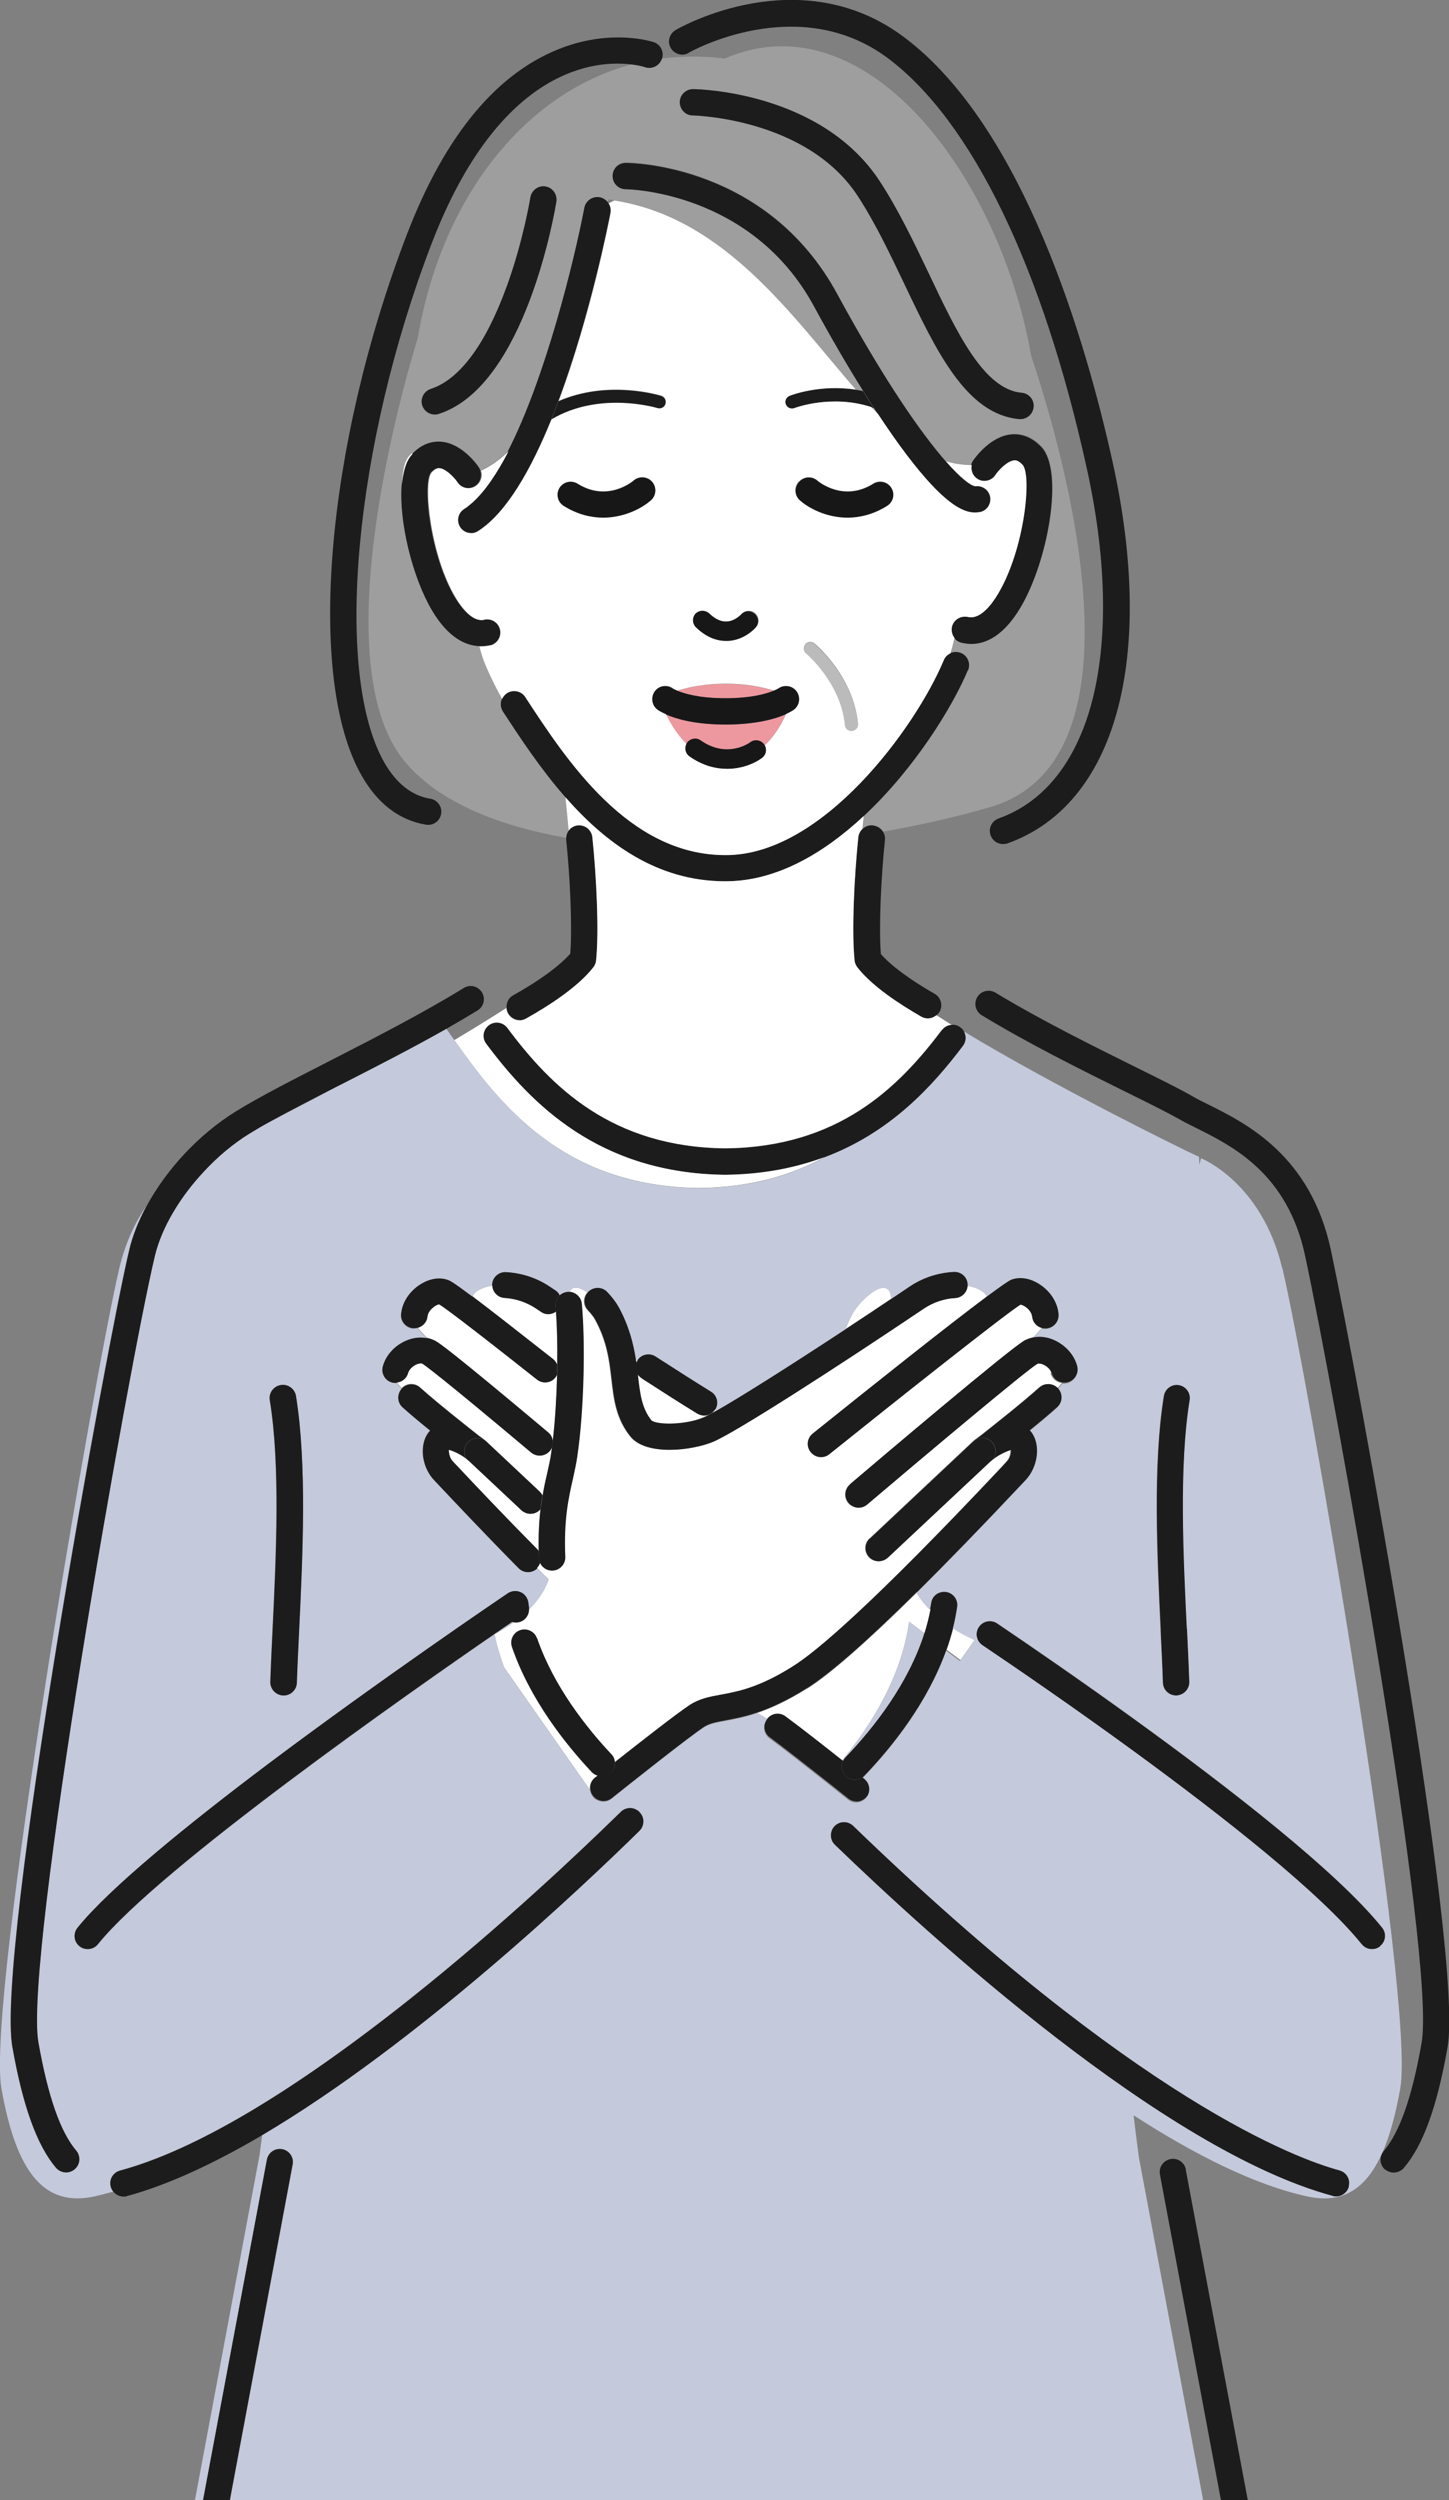 <svg xmlns="http://www.w3.org/2000/svg" id="_&#x30EC;&#x30A4;&#x30E4;&#x30FC;_2" viewBox="0 0 81.46 140.54"><rect x="0" y="0" width="81.46" height="140.54" fill="#808080" stroke="none"/><defs><style>.cls-1{fill:none;}.cls-2{fill:#ed989e;}.cls-3{fill:#fff;}.cls-4{fill:#9e9e9f;}.cls-5{fill:#bbbbbc;}.cls-6{fill:#c4c9db;}.cls-7{fill:#171717;}.cls-8{fill:#1c1c1c;}</style></defs><g id="design"><path class="cls-1" d="m15.16,63.06c1.15-.59,2.46-1.28,3.81-2-1.39.71-2.72,1.39-3.81,2Z"></path><path class="cls-1" d="m34.52,11.28c-.11-.02-.21-.03-.32-.05-.01.05-.02.1-.03.15.02.02.03.04.04.06.1-.05.2-.11.31-.16Z"></path><path class="cls-4" d="m57.98,20.06C56.26,10.03,48.75-.17,40.74,3.29c-1.21-.15-2.39-.14-3.52,0,0,0,0,0,0,0-.13.39-.55.6-.94.46-.05-.02-.3-.09-.71-.15-6.17,1.63-10.78,7.65-12.08,15.39-.77,2.5-5.35,18.23-.75,23.8,1.85,2.24,5.14,3.61,9.1,4.31,0-.16.06-.31.15-.43-.06-.65-.12-1.28-.18-1.87-1.39-1.59-2.53-3.33-3.49-4.78l-.03-.05c-.14-.22-.15-.49-.05-.71-.38-.68-.7-1.32-.93-1.89-.12-.29-.24-.65-.35-1.06-.72-.03-1.71-.43-2.64-2-1.11-1.87-1.87-5.01-1.71-7.07.01-.76.14-1.35.4-1.63.06-.07.12-.12.18-.17,0,.02,0,.05,0,.07.59-.62,1.2-.72,1.61-.69,1.2.09,2.05,1.31,2.14,1.45.04.05.06.11.08.17.49-.22,1.01-.57,1.55-1.09,2.13-4.14,3.73-10.74,4.29-13.67.08-.4.47-.67.87-.59.18.03.33.13.44.27.01-.05.02-.1.03-.15.11.01.21.03.32.05,6.25.97,10.04,6.59,13.58,10.63.14.02.28.05.43.08-.89-1.43-1.83-3.04-2.79-4.8-3.53-6.49-10.5-6.56-10.57-6.56-.41,0-.74-.33-.74-.74s.33-.74.74-.74c.32,0,7.92.08,11.87,7.34,2.7,4.96,4.77,7.9,6.12,9.44.47.14.95.22,1.45.21.02-.09.05-.18.11-.25.1-.14.97-1.39,2.19-1.48.37-.03.9.05,1.43.5.08.07.16.15.24.23,1.25,1.37.36,6.39-1.19,9-.96,1.62-1.97,2.05-2.77,2.05-.2,0-.38-.03-.55-.07-.17-.04-.31-.14-.41-.27-.07.32-.15.61-.23.87.18-.09.4-.1.6-.01.38.16.56.59.4.97-.87,2.08-3,5.55-5.85,8.2-.02.23-.05.47-.07.72.15-.14.36-.22.58-.19.24.03.44.16.56.36,2.12-.37,4.16-.84,6.02-1.38,9.06-2.65,4.18-19.74,2.32-25.31Zm-26.71-8.71c-.07.42-1.71,10.34-6.6,11.93-.08.02-.15.04-.23.04-.31,0-.6-.2-.71-.51-.13-.39.09-.81.48-.93,1.62-.52,3.09-2.51,4.26-5.74.93-2.56,1.32-4.98,1.33-5.01.07-.4.44-.68.85-.61.4.07.68.45.61.85Zm26.09,12.21s-.04,0-.07,0c-2.97-.26-4.66-3.81-6.44-7.56-.82-1.72-1.66-3.49-2.65-5-2.86-4.37-9.2-4.51-9.27-4.51-.41,0-.74-.34-.73-.75,0-.41.34-.73.74-.73h.01c.29,0,7.2.15,10.49,5.18,1.04,1.59,1.91,3.41,2.75,5.17,1.6,3.36,3.11,6.53,5.23,6.72.41.04.71.4.67.8-.03.39-.36.68-.74.68Z"></path><path class="cls-4" d="m49.13,22.94c-.05-.02-.1-.03-.15-.05.13.13.25.27.38.39-.07-.11-.15-.23-.22-.34Z"></path><path class="cls-2" d="m43.49,38.83c-.63-.2-1.55-.39-2.7-.39s-2.07.19-2.71.39c.39.16,1.24.42,2.7.42s2.32-.26,2.71-.42Z"></path><path class="cls-2" d="m37.43,40.16c.25.51.62,1.14,1.15,1.66.01-.02.02-.04.04-.06.18-.25.52-.31.77-.14,1.51,1.06,2.77.12,2.78.11.24-.19.59-.14.78.1.02.02.03.05.04.07.56-.54.95-1.22,1.19-1.75-.54.25-1.62.58-3.39.58s-2.81-.33-3.36-.57Z"></path><path class="cls-7" d="m41.66,34.54s-.34.38-.81.4c-.32.02-.64-.14-.98-.45-.22-.21-.58-.2-.79.02-.21.22-.2.58.02.79.53.5,1.1.76,1.69.76.03,0,.07,0,.1,0,.93-.05,1.53-.71,1.59-.78.2-.23.18-.58-.06-.78-.23-.2-.58-.18-.78.06Z"></path><path class="cls-7" d="m36.96,39.91s.19.13.47.25c.55.24,1.62.57,3.36.57s2.85-.34,3.39-.58c.26-.12.4-.21.44-.24.33-.24.4-.7.16-1.04-.24-.33-.7-.4-1.04-.16,0,0-.08.05-.25.12-.38.16-1.23.42-2.71.42s-2.31-.26-2.7-.42c-.17-.07-.25-.12-.26-.12h0c-.33-.24-.8-.17-1.04.16-.24.33-.17.8.16,1.04Z"></path><path class="cls-7" d="m42.17,41.73s-1.27.95-2.78-.11c-.25-.18-.6-.11-.77.14-.01.02-.02.04-.04.06-.13.24-.06.55.17.71.74.52,1.47.7,2.12.7.87,0,1.6-.33,1.97-.62.22-.17.28-.47.15-.71-.01-.02-.03-.05-.04-.07-.19-.24-.54-.29-.78-.1Z"></path><path class="cls-7" d="m47.66,29.12c.69,0,1.45-.18,2.22-.66.35-.22.45-.67.24-1.02-.22-.35-.67-.45-1.02-.24-1.68,1.05-3.08-.12-3.14-.17-.31-.27-.77-.24-1.04.07-.27.31-.24.78.06,1.05.49.44,1.49.98,2.69.98Z"></path><path class="cls-7" d="m31.69,28.46c.77.48,1.53.66,2.22.66,1.2,0,2.2-.54,2.69-.98.31-.27.34-.74.06-1.05-.27-.31-.74-.34-1.05-.06-.01.01-1.43,1.24-3.14.17-.35-.22-.8-.11-1.02.24-.22.35-.11.8.24,1.02Z"></path><path class="cls-8" d="m29.22,57.35c.12,0,.25-.03.36-.1,1.26-.71,2.93-1.78,3.79-2.89.08-.11.14-.24.15-.38.17-1.63.02-4.72-.21-6.93-.04-.41-.41-.7-.82-.66-.21.02-.39.13-.51.29-.09.12-.14.27-.15.43,0,.03,0,.06,0,.1.21,1.99.35,4.83.23,6.4-.6.68-1.72,1.51-3.21,2.34-.26.14-.39.42-.37.69,0,.11.03.22.09.32.14.24.39.38.65.38Z"></path><path class="cls-8" d="m49.08,46.4c-.22-.02-.43.05-.58.19-.13.12-.22.28-.24.47-.23,2.21-.38,5.3-.21,6.93.01.14.07.27.15.38.82,1.07,2.41,2.1,3.6,2.78.12.07.24.1.37.1.17,0,.34-.07.48-.18.06-.05.12-.12.17-.19.2-.36.08-.81-.27-1.01-1.4-.8-2.46-1.59-3.03-2.24-.12-1.57.02-4.42.23-6.4.02-.17-.02-.33-.1-.46-.12-.19-.31-.33-.56-.36Z"></path><path class="cls-8" d="m54.92,26.91c.1.07.21.1.32.12.27.03.54-.08.7-.32.18-.28.69-.8,1.06-.83.06,0,.22-.02.47.25.53.59.13,4.75-1.39,7.27-.33.55-.99,1.45-1.68,1.28-.03,0-.06,0-.09-.01-.37-.04-.72.19-.81.56-.06.23,0,.45.14.63.1.13.24.23.41.27.17.04.36.07.55.07.8,0,1.81-.43,2.77-2.05,1.55-2.61,2.44-7.63,1.19-9-.08-.09-.16-.16-.24-.23-.53-.45-1.06-.53-1.43-.5-1.22.09-2.09,1.34-2.19,1.48-.05.08-.09.17-.11.25-.06.29.05.6.31.77Z"></path><path class="cls-8" d="m54.42,37.68c.16-.38-.02-.81-.4-.97-.2-.08-.42-.07-.6.01-.16.08-.3.21-.37.38-1.6,3.82-6.83,10.96-12.24,10.96h-.04s-.01,0-.02,0c-5.42,0-8.89-5.32-11.2-8.84l-.03-.05c-.22-.34-.68-.44-1.03-.21-.12.08-.21.19-.27.32-.1.22-.09.49.05.71l.03.05c.95,1.45,2.09,3.19,3.49,4.78,2.24,2.55,5.13,4.72,8.97,4.72,0,0,.02,0,.02,0,0,0,.02,0,.02,0,2.85,0,5.52-1.58,7.76-3.67,2.84-2.65,4.98-6.12,5.85-8.2Z"></path><path class="cls-8" d="m36.94,22.96c.2.06.4-.05.46-.24.06-.2-.05-.4-.24-.46-.14-.04-2.99-.91-5.77.3-.13.35-.26.7-.4,1.04,2.71-1.61,5.92-.64,5.95-.63Z"></path><path class="cls-8" d="m44.38,22.26c-.19.08-.28.29-.21.48.08.19.29.28.48.21.02,0,2.07-.8,4.32-.06.05.02.1.03.15.05-.2-.31-.4-.62-.6-.95-.14-.03-.29-.06-.43-.08-2.01-.31-3.62.31-3.72.35Z"></path><path class="cls-8" d="m27.56,36.28c.4-.1.64-.5.54-.9-.09-.37-.44-.6-.81-.56-.03,0-.06,0-.09.01-.65.16-1.27-.68-1.59-1.19-1.45-2.37-1.88-6.51-1.38-7.09.23-.25.38-.24.44-.24.34.02.81.49,1.02.8.16.24.44.35.7.32.11-.01.22-.05.32-.12.29-.19.39-.55.29-.86-.02-.06-.05-.12-.08-.17-.09-.14-.95-1.36-2.14-1.45-.41-.03-1.03.07-1.61.69,0,.01-.02.02-.03.03-.32.35-.5.96-.56,1.7-.16,2.06.6,5.2,1.71,7.07.93,1.57,1.92,1.97,2.64,2,.03,0,.07,0,.1,0,.2,0,.37-.03.52-.06Z"></path><path class="cls-8" d="m26.51,28.28c-.14.12-.29.24-.43.33-.35.22-.45.68-.23,1.02.14.22.38.34.63.34.08,0,.16-.01.23-.04.06-.02.11-.04.16-.08,1.61-1.02,2.99-3.49,4.12-6.28.14-.34.27-.69.4-1.04,1.81-4.84,2.85-10.2,2.92-10.57.04-.19,0-.38-.11-.54-.01-.02-.03-.04-.04-.06-.11-.13-.26-.23-.44-.27-.4-.08-.79.19-.87.59-.56,2.93-2.17,9.53-4.29,13.67-.64,1.25-1.33,2.28-2.06,2.91Z"></path><path class="cls-8" d="m37.22,3.3s0,0,0,0c.12-.39-.08-.8-.47-.93-.09-.03-2.26-.74-5.08.29-3.67,1.35-6.62,4.87-8.78,10.48-4.58,11.91-5.68,25.01-2.56,30.46.9,1.58,2.12,2.51,3.62,2.76.04,0,.08.01.12.01.36,0,.67-.26.73-.62.07-.4-.21-.79-.61-.85-1.04-.17-1.91-.86-2.58-2.03-2.87-5.02-1.7-17.84,2.66-29.19,3.86-10.03,9.34-10.31,11.28-10.05.41.05.66.13.71.15.39.13.81-.08.94-.46Z"></path><path class="cls-8" d="m38.71,2.97c.06-.04,6.16-3.49,11.23.32,4.7,3.54,8.67,11.72,11.16,23.05,1.08,4.9,1.2,9.33.36,12.82-.6,2.47-2.01,5.66-5.32,6.85-.39.14-.59.56-.45.95.11.3.39.49.7.49.08,0,.17-.01.25-.04,6.08-2.17,8.34-10.36,5.92-21.39-1.49-6.76-4.99-18.86-11.72-23.92-5.84-4.39-12.58-.58-12.86-.41-.35.21-.48.66-.27,1.01.21.35.66.48,1.01.27Z"></path><path class="cls-8" d="m49.35,23.28c.57.86,1.11,1.64,1.63,2.32,2.05,2.7,3.13,3.22,3.82,3.22.08,0,.16,0,.23-.02,0,0,.02,0,.03,0,.4-.07.67-.46.6-.86-.05-.26-.23-.46-.45-.55-.12-.05-.25-.07-.39-.05-.25-.03-.81-.44-1.65-1.4-1.35-1.54-3.42-4.47-6.12-9.44-3.95-7.25-11.55-7.34-11.87-7.34-.41,0-.74.33-.74.74s.33.74.74.74c.07,0,7.04.08,10.57,6.56.95,1.75,1.89,3.37,2.79,4.8.2.32.4.64.6.95.08.12.15.23.22.34Z"></path><path class="cls-8" d="m38.94,6.49c.06,0,6.4.14,9.27,4.51.99,1.51,1.83,3.28,2.65,5,1.79,3.75,3.47,7.29,6.44,7.56.02,0,.04,0,.07,0,.38,0,.7-.29.74-.68.04-.41-.27-.77-.67-.8-2.13-.19-3.64-3.36-5.23-6.72-.84-1.76-1.71-3.58-2.75-5.17-3.29-5.03-10.19-5.18-10.49-5.18h-.01c-.4,0-.74.33-.74.73,0,.41.32.75.73.75Z"></path><path class="cls-5" d="m45.79,36.19c-.16-.13-.39-.11-.52.05-.13.16-.11.39.05.52.02.02,1.96,1.64,2.18,4.02.02.19.18.34.37.34.01,0,.02,0,.04,0,.2-.02.35-.2.33-.4-.26-2.68-2.36-4.44-2.45-4.52Z"></path><path class="cls-8" d="m28.48,16.12c-1.17,3.23-2.65,5.22-4.26,5.74-.39.13-.6.54-.48.93.1.31.39.51.71.51.08,0,.15-.01.23-.04,4.89-1.58,6.53-11.51,6.6-11.93.06-.4-.21-.78-.61-.85-.4-.07-.78.21-.85.61,0,.02-.4,2.45-1.33,5.01Z"></path><path class="cls-8" d="m52.96,57.9c-2.45,3.25-5.81,6.59-12.17,6.66-6.4-.07-9.79-3.46-12.26-6.77-.25-.33-.71-.4-1.04-.15-.33.25-.4.71-.15,1.04,2.53,3.39,6.34,7.28,13.45,7.37,2.15-.02,3.99-.4,5.58-1,3.65-1.37,6.02-3.94,7.77-6.26.18-.24.19-.55.06-.8-.05-.09-.12-.18-.21-.24-.15-.11-.32-.16-.5-.14-.21.01-.41.11-.54.29Z"></path><path class="cls-8" d="m66.67,121.96c-.08-.4-.46-.67-.87-.59-.4.08-.67.46-.59.87l3.43,18.31h1.51l-3.49-18.59Z"></path><path class="cls-8" d="m15.87,120.81c-.4-.08-.79.19-.87.59l-3.59,19.14h1.51l3.53-18.87c.08-.4-.19-.79-.59-.87Z"></path><path class="cls-8" d="m48.15,101.27c.22,0,.43-.1.58-.28.25-.32.2-.79-.12-1.04-.03-.02-.06-.05-.09-.07-.13.11-.3.17-.46.17-.18,0-.37-.07-.51-.21-.24-.23-.29-.57-.15-.86-.02-.01-.03-.03-.05-.04-1.06-.84-2.31-1.82-3.19-2.47-.33-.25-.79-.18-1.04.15,0,0,0,0,0,0-.24.33-.17.79.15,1.03.85.63,2.06,1.58,3.1,2.4.5.39.96.76,1.32,1.05.14.11.3.16.46.16Z"></path><path class="cls-8" d="m30.3,87.58c0-.13-.01-.26-.01-.39-.02-.03-.05-.06-.08-.09-1.94-1.97-3.66-3.79-4.39-4.56-.17-.18-.28-.3-.35-.37-.19-.2-.24-.48-.23-.65.38.12.67.29.86.42.13.1.22.17.26.21l-.03-.02c-.3-.28-.31-.75-.03-1.05.28-.3.75-.31,1.05-.03-.03-.03-.16-.15-.39-.3-.7-.55-2.34-1.84-3.34-2.74-.3-.27-.76-.25-1.03.05,0,0,0,0-.01.01-.27.31-.25.77.06,1.05.44.4.99.86,1.54,1.3-.06.07-.12.14-.17.22-.44.73-.26,1.88.4,2.57.06.06.17.18.34.36.74.78,2.46,2.61,4.41,4.59.15.15.34.22.53.22s.38-.07.52-.21c0,0,0,0,0,0,.08-.08.14-.17.17-.27-.04-.09-.07-.19-.08-.3Z"></path><path class="cls-8" d="m22.96,77.18c.04-.18.24-.38.47-.47.16-.07.28-.06.32-.04.13.08.96.66,6.12,5,.14.12.31.17.48.17.21,0,.42-.09.57-.26.05-.06.08-.12.11-.18.02-.14.04-.28.05-.42-.03-.17-.11-.33-.25-.45-5.69-4.78-6.17-5.05-6.35-5.15-.15-.08-.31-.14-.49-.17-.36-.07-.76-.02-1.15.14-.66.28-1.16.85-1.32,1.47-.1.4.14.8.54.9.09.02.17.02.26.02.3-.03.56-.24.64-.55Z"></path><path class="cls-8" d="m28.38,72.97c.61.03,1.23.24,1.74.58l.3.2c.13.09.27.13.41.13.15,0,.3-.05.43-.14,0-.11-.02-.21-.03-.31-.02-.25.08-.48.25-.63-.06-.11-.13-.2-.24-.28l-.3-.2c-.93-.63-1.87-.8-2.49-.83-.4-.02-.76.29-.78.7,0,.03,0,.05,0,.07.02.38.31.68.7.7Z"></path><path class="cls-8" d="m35.76,76.61c.03.22.06.44.08.65.05.08.13.16.22.22,1.19.77,2.24,1.44,3.14,1.99.12.08.26.11.39.11.08,0,.16-.02.24-.05.06-.03.13-.07.2-.11.07-.05.14-.12.19-.2,0,0,0,0,0,0,.21-.35.11-.8-.24-1.02-.89-.55-1.94-1.21-3.12-1.98-.34-.22-.8-.12-1.02.22,0,0,0,0,0,0-.03.05-.06.11-.08.16Z"></path><path class="cls-8" d="m24.03,74c.02-.17.13-.36.31-.5.15-.13.29-.17.34-.18.25.15,1.28.89,5.5,4.23.14.11.3.16.46.16.22,0,.44-.1.58-.28.04-.05.06-.1.09-.15,0-.2,0-.4.01-.6-.05-.11-.12-.22-.22-.3-2.32-1.83-3.7-2.9-4.54-3.53-1.12-.84-1.26-.89-1.37-.93-.47-.17-1.03-.08-1.55.25-.62.39-1.03,1.02-1.09,1.68-.04.41.26.77.67.81.09,0,.18,0,.27-.03.29-.08.51-.32.54-.64Z"></path><path class="cls-8" d="m29.82,85.11c.2,0,.4-.08.54-.23,0,0,.01-.01.02-.02.03-.28.07-.55.12-.79-.04-.09-.09-.16-.17-.23l-2.97-2.79s0,0,0,0c-.3-.28-.77-.26-1.05.03-.28.3-.27.77.03,1.05l.03.02,2.95,2.77c.14.13.33.2.51.2Z"></path><path class="cls-8" d="m65.25,91.62c.05,1.06.1,2.06.13,2.97.01.4.34.72.74.72,0,0,.02,0,.03,0,.41-.01.73-.36.72-.77-.03-.92-.08-1.92-.13-2.99-.19-4.09-.44-9.18.16-12.84.07-.4-.21-.79-.61-.85-.4-.07-.79.21-.85.61-.63,3.82-.38,8.99-.18,13.15Z"></path><path class="cls-8" d="m76.55,109.29c.15.18.36.28.58.28.16,0,.33-.05.46-.16.32-.26.37-.72.11-1.04-2.53-3.15-8.57-7.84-13.95-11.73-3.02-2.18-5.83-4.11-7.69-5.37-.34-.23-.8-.14-1.03.2-.23.34-.14.8.2,1.03,2.02,1.37,5.17,3.53,8.48,5.94,5.08,3.7,10.52,7.99,12.84,10.87Z"></path><path class="cls-8" d="m47.53,98.79c-.06.06-.1.12-.13.19-.14.28-.09.63.15.86.14.14.33.21.51.21.16,0,.33-.06.46-.17.02-.02.05-.04.07-.06,1.63-1.7,3.58-4.18,4.62-7.08.15-.41.27-.82.38-1.25.1-.4.18-.8.24-1.21.06-.41-.22-.78-.63-.84-.4-.05-.78.22-.84.63-.02.13-.04.26-.07.38-.08.46-.2.91-.34,1.35-.89,2.84-2.83,5.31-4.44,6.99Z"></path><path class="cls-8" d="m75.31,122.01c-2.38-.64-11.37-3.93-27.34-19.37-.29-.29-.76-.28-1.05.02-.28.29-.28.76.02,1.05,5.26,5.08,18.51,17.19,27.99,19.74.06.02.13.03.19.03.33,0,.63-.22.72-.55.11-.4-.13-.8-.52-.91Z"></path><path class="cls-8" d="m77.87,121.95c.14.12.31.18.48.18.21,0,.42-.09.57-.26,1.09-1.28,1.87-3.44,2.46-6.79.91-5.2-5.05-37.74-6.56-44.81-1.14-5.31-4.74-7.11-6.89-8.18-.35-.17-.65-.32-.9-.47-.71-.41-1.85-.97-3.18-1.63-2.38-1.18-5.33-2.64-7.89-4.19-.35-.21-.81-.1-1.02.25-.21.35-.1.81.25,1.02,2.61,1.59,5.6,3.07,8,4.26,1.3.64,2.42,1.2,3.1,1.58.29.17.62.33.98.51,2.04,1.02,5.11,2.55,6.1,7.17,1.63,7.6,7.38,39.54,6.55,44.24-.53,3.04-1.23,5.03-2.13,6.09-.03.03-.05.06-.07.1-.03.05-.06.11-.08.17-.08.27,0,.58.23.78Z"></path><path class="cls-3" d="m52.96,57.9c.13-.18.33-.28.54-.29-.28-.18-.57-.36-.86-.54-.13.11-.3.18-.48.18-.12,0-.25-.03-.37-.1-1.19-.68-2.77-1.71-3.6-2.78-.08-.11-.14-.24-.15-.38-.17-1.63-.02-4.72.21-6.93.02-.19.11-.35.24-.47.02-.24.05-.48.07-.72-2.24,2.09-4.91,3.67-7.76,3.67,0,0-.01,0-.02,0,0,0-.01,0-.02,0-3.84,0-6.73-2.17-8.97-4.72.06.58.12,1.21.18,1.87.12-.16.3-.27.51-.29.41-.04.77.25.82.66.23,2.21.38,5.3.21,6.93-.01.14-.07.27-.15.38-.86,1.11-2.53,2.19-3.79,2.89-.11.06-.24.1-.36.1-.26,0-.51-.14-.65-.38-.06-.1-.08-.21-.09-.32-.98.63-2.01,1.26-2.93,1.81,2.55,3.61,6.11,8.22,13.75,8.31,2.89-.03,5.19-.71,7.07-1.74-1.6.6-3.44.97-5.58,1-7.11-.08-10.92-3.98-13.45-7.37-.25-.33-.18-.79.15-1.04.33-.25.79-.18,1.04.15,2.47,3.31,5.86,6.7,12.26,6.77,6.35-.07,9.72-3.41,12.17-6.66Z"></path><path class="cls-3" d="m23.18,25.53s0-.05,0-.07c-.06.05-.12.11-.18.17-.26.28-.38.88-.4,1.63.06-.74.23-1.35.56-1.7,0-.01.02-.02.03-.03Z"></path><path class="cls-3" d="m27.21,34.83s.06,0,.09-.01c.37-.04.72.19.81.56.1.4-.15.8-.54.9-.15.04-.32.06-.52.06-.03,0-.07,0-.1,0,.11.41.22.76.35,1.06.24.57.55,1.21.93,1.89.06-.13.15-.24.27-.32.34-.22.8-.13,1.03.21l.03.05c2.3,3.52,5.78,8.83,11.2,8.84,0,0,.02,0,.02,0h.04c5.41,0,10.64-7.14,12.24-10.96.07-.18.21-.31.37-.38.08-.26.16-.56.23-.87-.13-.17-.19-.4-.14-.63.09-.37.44-.6.81-.56.03,0,.06,0,.09.01.7.17,1.35-.73,1.68-1.28,1.51-2.52,1.92-6.68,1.39-7.27-.25-.27-.41-.26-.47-.25-.38.03-.88.55-1.06.83-.16.24-.44.35-.7.32-.11-.01-.22-.05-.32-.12-.26-.17-.37-.49-.31-.77-.5,0-.98-.07-1.45-.21.84.96,1.4,1.37,1.65,1.4.14-.02.27,0,.39.05.23.09.4.29.45.55.07.4-.19.79-.6.86,0,0-.02,0-.03,0-.07.01-.15.02-.23.02-.69,0-1.77-.52-3.82-3.22-.52-.68-1.06-1.46-1.63-2.32-.13-.13-.25-.26-.38-.39-2.25-.73-4.3.05-4.32.06-.19.07-.41-.02-.48-.21-.08-.19.02-.41.21-.48.1-.04,1.71-.66,3.72-.35-3.53-4.04-7.33-9.66-13.58-10.63-.1.05-.21.11-.31.16.1.15.14.34.11.54-.07.37-1.11,5.73-2.92,10.57,2.77-1.21,5.63-.34,5.77-.3.2.06.3.27.24.46-.06.2-.27.3-.46.24-.03-.01-3.24-.98-5.95.63-1.13,2.79-2.52,5.25-4.12,6.28-.05.03-.11.06-.16.08-.08.03-.15.04-.23.04-.25,0-.49-.12-.63-.34-.22-.35-.12-.8.23-1.02.15-.09.29-.21.43-.33.72-.63,1.41-1.66,2.06-2.91-.54.52-1.06.87-1.55,1.09.11.31,0,.67-.29.86-.1.07-.21.1-.32.12-.27.03-.54-.08-.7-.32-.21-.31-.68-.78-1.02-.8-.06,0-.2-.01-.44.24-.5.58-.07,4.72,1.38,7.09.31.51.94,1.35,1.59,1.19Zm20.7,6.27s-.02,0-.04,0c-.19,0-.35-.14-.37-.34-.23-2.38-2.16-4-2.18-4.02-.16-.13-.18-.36-.05-.52.13-.16.36-.18.52-.05.09.07,2.19,1.84,2.45,4.52.02.2-.13.38-.33.4Zm-3-14.02c.27-.31.74-.34,1.04-.07.07.06,1.47,1.22,3.14.17.35-.22.81-.11,1.02.24.22.35.11.8-.24,1.02-.77.48-1.53.66-2.22.66-1.2,0-2.2-.54-2.69-.98-.31-.27-.34-.74-.06-1.05Zm-5.82,7.42c.21-.22.56-.23.79-.02.33.32.66.47.98.45.46-.02.8-.39.81-.4.2-.23.55-.26.78-.06.23.2.26.55.06.78-.06.08-.66.74-1.59.78-.03,0-.07,0-.1,0-.59,0-1.16-.25-1.69-.76-.22-.21-.23-.56-.02-.79Zm-1.26,4.2h0s.08.05.26.12c.64-.2,1.56-.39,2.71-.39s2.06.19,2.7.39c.17-.07.25-.12.25-.12.33-.24.8-.17,1.04.16.24.33.17.79-.16,1.04-.04.03-.18.12-.44.24-.24.54-.63,1.22-1.19,1.75.13.24.08.54-.15.71-.38.29-1.1.62-1.97.62-.65,0-1.38-.18-2.12-.7-.23-.16-.3-.47-.17-.71-.53-.52-.9-1.15-1.15-1.66-.28-.12-.43-.22-.47-.25-.33-.24-.4-.7-.16-1.04.24-.33.7-.4,1.04-.16Zm-6.38-11.28c.22-.35.67-.45,1.02-.24,1.71,1.07,3.13-.16,3.14-.17.31-.27.78-.24,1.05.06.27.31.24.78-.06,1.05-.49.44-1.49.98-2.69.98-.69,0-1.45-.18-2.22-.66-.35-.22-.45-.67-.24-1.02Z"></path><path class="cls-3" d="m27.36,81.04s0,0,0,0l2.97,2.79c.07.07.13.15.17.23.08-.47.17-.88.26-1.26.09-.39.17-.75.22-1.11.01-.1.03-.2.04-.3-.03.06-.06.12-.11.18-.15.17-.36.26-.57.26-.17,0-.34-.06-.48-.17-5.16-4.34-5.99-4.92-6.12-5-.04-.02-.16-.03-.32.04-.23.1-.42.3-.47.47-.08.31-.34.52-.64.55.06.08.15.18.27.31.27-.29.73-.32,1.03-.05,1.01.9,2.65,2.19,3.34,2.74.22.15.35.27.39.3Z"></path><path class="cls-3" d="m36.06,77.47c-.09-.06-.16-.13-.22-.22,0,.04,0,.07.01.11.11.99.2,1.78.75,2.47.25.26,1.84.29,2.9-.14.08-.03.19-.09.33-.16-.08.03-.16.05-.24.05-.13,0-.27-.04-.39-.11-.9-.55-1.95-1.22-3.14-1.99Z"></path><path class="cls-3" d="m45.37,94.92c-1.13.71-2.05,1.12-2.81,1.38.12.05.23.11.35.19.06.04.13.09.21.14,0,0,0,0,0,0,.25-.33.71-.4,1.04-.15.88.65,2.13,1.63,3.19,2.47,1.62-1.96,3.32-4.68,3.76-7.78l.86.64c.14-.44.25-.89.34-1.35-.28-.28-.54-.6-.75-.95-2.82,2.79-4.89,4.6-6.18,5.42Z"></path><path class="cls-3" d="m23.99,75.2c.17.03.34.09.49.17.18.1.66.37,6.35,5.15.14.12.22.28.25.45.13-1.14.21-2.44.24-3.68-.02.05-.05.1-.09.15-.15.19-.36.28-.58.28-.16,0-.32-.05-.46-.16-4.22-3.34-5.25-4.08-5.5-4.23-.05,0-.19.05-.34.18-.18.14-.29.33-.31.5-.03.32-.26.56-.54.64.04.05.07.1.12.15.12.13.25.27.38.41Z"></path><path class="cls-3" d="m30.28,87.19c-.02-.91.02-1.68.1-2.34,0,0-.01.01-.02.02-.15.16-.34.23-.54.23-.18,0-.36-.07-.51-.2l-2.95-2.77s-.14-.11-.26-.21c-.19-.13-.48-.3-.86-.42-.01.17.04.46.23.65.06.06.18.19.35.37.73.78,2.44,2.6,4.39,4.56.03.03.05.06.08.09Z"></path><path class="cls-3" d="m47.93,73.85c-.16.29-.28.58-.39.85.83-.54,1.69-1.11,2.56-1.7-.06-1.48-1.72.01-2.17.85Z"></path><path class="cls-3" d="m40.03,79.42c.08-.05.17-.1.27-.15-.03-.02-.05-.03-.08-.05,0,0,0,0,0,0-.05.08-.12.14-.19.2Z"></path><path class="cls-3" d="m53.22,92.74l.78.58.82-1.17s-.54-.23-1.22-.66c-.11.42-.23.84-.38,1.25Z"></path><path class="cls-3" d="m30.41,73.75l-.3-.2c-.51-.34-1.13-.55-1.74-.58-.38-.02-.68-.33-.7-.7-.56.09-.98.31-1.11.6.84.63,2.21,1.7,4.54,3.53.1.08.17.19.22.3.01-1.12-.01-2.16-.07-2.96-.13.09-.28.14-.43.14-.14,0-.29-.04-.41-.13Z"></path><path class="cls-3" d="m35.84,76.45s0,0,0,0c-.04-.02-.08-.05-.11-.07.01.08.02.16.04.24.02-.06.04-.11.08-.16Z"></path><path class="cls-3" d="m59.1,77.18c-.04-.18-.24-.38-.47-.47-.16-.07-.28-.06-.32-.04-.6.34-6.19,5.03-9.57,7.91-.14.12-.31.18-.48.18-.21,0-.42-.09-.57-.26-.27-.31-.23-.78.08-1.05,1.48-1.26,8.93-7.57,9.8-8.07.15-.08.31-.14.49-.17.13-.14.26-.27.38-.41.05-.05.08-.1.12-.15-.29-.08-.51-.33-.54-.64-.02-.16-.13-.36-.31-.5-.15-.12-.29-.17-.35-.17-.87.54-7,5.4-10.75,8.41-.14.11-.3.16-.46.16-.22,0-.43-.09-.58-.28-.26-.32-.21-.79.11-1.04,3.55-2.85,7.68-6.14,9.8-7.71-.13-.29-.55-.52-1.11-.61-.02.38-.31.68-.7.7-.61.03-1.23.24-1.74.58-4.99,3.36-10.68,7.02-11.89,7.51-.59.24-1.53.44-2.42.44s-1.76-.2-2.2-.75c-.81-1.02-.93-2.09-1.06-3.22-.12-1.03-.24-2.1-.91-3.33-.08-.15-.24-.36-.42-.55-.27-.28-.27-.71-.01-1-.43-.31-.84-.42-1.01-.04.35.03.64.3.68.67.19,2.01.15,5.88-.26,8.62-.06.41-.15.8-.24,1.22-.24,1.09-.52,2.32-.43,4.39.02.41-.3.76-.71.77-.01,0-.02,0-.03,0-.02,0-.03,0-.05,0-.27-.02-.5-.18-.61-.41-.04.1-.09.19-.17.27.21.21.43.43.65.64-.23.65-.64,1.21-1.11,1.68,0,.36-.25.67-.61.73-.08.01-.17,0-.25,0-.39.29-.77.51-1.07.67.13.64.32,1.27.54,1.87l4.82,6.88c-.03-.25.06-.51.27-.67.05-.04.1-.08.16-.12-.12-.04-.23-.1-.33-.2-1.49-1.59-3.48-4.1-4.49-7.04-.13-.39.07-.81.46-.94.39-.13.81.07.94.46.93,2.7,2.78,5.03,4.17,6.51.12.13.19.29.2.46,1.47-1.16,3.47-2.73,4.19-3.2.56-.37,1.15-.48,1.77-.59.96-.18,2.14-.39,4.07-1.61,1.34-.84,4.44-3.46,11.66-11.13.17-.18.28-.3.34-.37.19-.2.24-.48.23-.65-.39.13-.68.3-.87.43-.12.1-.21.16-.26.2l-5.78,5.42c-.14.13-.33.2-.51.2-.2,0-.4-.08-.54-.23-.28-.3-.27-.77.03-1.05l5.8-5.45s0,0,0,0c.03-.03.16-.15.39-.3.7-.55,2.34-1.84,3.34-2.74.3-.27.76-.25,1.03.05.12-.12.21-.22.27-.31-.3-.03-.56-.24-.64-.55Z"></path><path class="cls-6" d="m72.08,71.28c-1.15-4.83-4.56-6.17-4.56-6.17,0,0-.03.12-.1.37,0-.29,0-.45-.04-.47,0,0,0,0,0,0,0,0-.04-.02-.1-.04,0,0,0,0,0,0h0c-.65-.28-8.04-3.93-13.08-6.98.13.25.12.56-.06.8-1.75,2.32-4.11,4.88-7.77,6.26-1.89,1.03-4.19,1.71-7.07,1.74-7.64-.09-11.2-4.7-13.75-8.31-.16-.22-.31-.44-.46-.65-1.91,1.09-3.98,2.14-5.86,3.1-.09.04-.17.09-.26.13-1.35.73-2.67,1.41-3.81,2-.41.23-.79.45-1.12.65-.93.57-1.81,1.31-2.58,2.14-1.35,1.45-2.38,3.16-2.76,4.74-1.4,5.84-7.38,39.5-6.55,44.22.53,3.04,1.23,5.03,2.13,6.09.26.31.23.78-.09,1.04-.14.12-.31.18-.48.18-.21,0-.42-.09-.57-.26-1.07-1.26-1.87-3.49-2.45-6.79-.94-5.34,5.35-39.75,6.57-44.82.19-.81.53-1.63.96-2.45-.6.88-1.16,2.02-1.51,3.48C5.37,76.94-.79,112.43.08,117.4c.85,4.83,2.46,6.67,5.23,6.07.35-.08.7-.17,1.06-.27-.07-.08-.12-.17-.15-.28-.11-.4.13-.8.52-.91,4.18-1.12,9.67-4.37,16.32-9.66,5.15-4.09,9.61-8.33,11.54-10.22.1-.1.2-.2.29-.28.29-.29.76-.28,1.05,0,.29.29.28.76,0,1.05-3.22,3.17-12.49,11.95-21.2,17.1-.05.38-.1.76-.15,1.15l-3.63,19.39h.45l3.59-19.14c.08-.4.46-.67.87-.59.4.08.67.46.59.87l-3.53,18.87h54.71l-3.61-19.26c-.11-.8-.21-1.59-.3-2.38,3.39,2.19,6.78,3.91,9.76,4.56,1.88.41,3.22-.31,4.15-2.3.02-.06.04-.11.08-.17.41-.93.74-2.13,1-3.6.87-4.97-5.28-40.46-6.63-46.12Zm-5.35,20.27c.05,1.06.1,2.07.13,2.99.01.41-.31.75-.72.77,0,0-.02,0-.03,0-.4,0-.73-.32-.74-.72-.03-.91-.08-1.91-.13-2.97-.2-4.16-.44-9.33.18-13.15.07-.4.45-.68.85-.61.4.07.68.45.61.85-.6,3.66-.36,8.75-.16,12.84Zm-50.95-13.69c.41-.07.79.21.85.61.63,3.82.38,8.99.18,13.15-.05,1.06-.1,2.06-.13,2.97-.01.4-.34.72-.74.72,0,0-.02,0-.03,0-.41-.01-.73-.36-.72-.77.03-.92.08-1.92.13-2.99.19-4.09.44-9.18-.16-12.84-.07-.4.21-.79.61-.85Zm27.34,18.77c-.08-.06-.15-.1-.21-.14-.11-.07-.23-.14-.35-.19-.71.24-1.29.34-1.78.44-.55.1-.91.17-1.22.37-.91.6-4.2,3.22-5.19,4.01-.14.11-.3.16-.46.16-.15,0-.29-.05-.42-.13-.06-.04-.12-.09-.16-.15,0,0-.01-.02-.02-.03-.08-.1-.12-.22-.14-.34l-4.82-6.88c-.22-.6-.41-1.23-.54-1.87.29-.16.67-.38,1.07-.67-.03,0-.06,0-.09-.02-.25.17-.58.4-.98.67-4.74,3.26-18.84,13.14-22.3,17.44-.15.18-.36.28-.58.28-.16,0-.33-.05-.46-.16-.32-.26-.37-.72-.11-1.04,1.8-2.23,6.19-5.8,10.75-9.23,6.32-4.76,12.96-9.26,13.44-9.57.21-.14.48-.17.72-.06.23.1.4.32.43.57.01.09.03.19.04.28,0,.04,0,.08,0,.12.47-.47.88-1.03,1.11-1.68-.22-.22-.43-.43-.65-.64,0,0,0,0,0,0-.14.14-.33.21-.52.21s-.38-.07-.53-.22c-1.96-1.98-3.68-3.81-4.41-4.59-.16-.17-.28-.29-.34-.36-.66-.69-.84-1.84-.4-2.57.05-.08.11-.16.17-.22-.54-.44-1.09-.9-1.54-1.3-.31-.27-.33-.74-.06-1.05,0,0,0,0,.01-.01-.12-.12-.21-.22-.27-.31-.08,0-.17,0-.26-.02-.4-.1-.64-.5-.54-.9.16-.63.66-1.19,1.32-1.47.39-.17.79-.21,1.15-.14-.13-.14-.26-.27-.38-.41-.05-.05-.08-.1-.12-.15-.08.02-.17.03-.27.03-.41-.04-.71-.4-.67-.81.06-.66.47-1.29,1.09-1.68.52-.33,1.08-.42,1.55-.25.11.04.25.09,1.37.93.13-.29.55-.51,1.11-.6,0-.02,0-.05,0-.07.02-.41.38-.72.78-.7.62.03,1.56.2,2.49.83l.3.2c.11.07.19.17.24.28.11-.1.26-.17.42-.18.04,0,.09,0,.13,0,.17-.38.58-.27,1.01.04.01-.02.03-.03.04-.05.3-.28.77-.27,1.05.03.27.29.5.59.65.86.57,1.05.81,2.02.95,2.88.04.02.08.05.11.07.22-.34.68-.44,1.02-.22,1.18.76,2.23,1.43,3.12,1.98.35.21.46.67.24,1.02.03.02.05.03.08.05,1.37-.78,4.06-2.48,7.24-4.57.11-.28.23-.56.39-.85.45-.83,2.11-2.33,2.17-.85.34-.22.67-.45,1.01-.68.93-.63,1.87-.8,2.49-.83.42-.02.76.29.78.7,0,.03,0,.05,0,.07.56.09.98.31,1.11.61.73-.54,1.22-.88,1.37-.94.47-.17,1.03-.08,1.55.25.62.39,1.03,1.02,1.09,1.68.04.41-.26.77-.67.81-.09,0-.18,0-.27-.02-.03.05-.07.1-.12.15-.12.13-.25.27-.38.41.36-.07.76-.02,1.15.14.66.28,1.16.85,1.32,1.48.1.4-.14.8-.54.9-.09.02-.17.02-.26.02-.06.08-.15.18-.27.31,0,0,0,0,.01.01.27.31.25.77-.06,1.05-.44.4-.99.86-1.54,1.3.06.07.12.14.17.22.44.73.26,1.88-.4,2.57-.06.06-.17.18-.34.36-2.18,2.32-4.11,4.3-5.77,5.95.21.35.47.67.75.95.02-.13.05-.25.07-.38.06-.41.43-.68.84-.63.41.06.69.43.63.84-.06.41-.14.81-.24,1.21.68.44,1.22.66,1.22.66l-.82,1.17-.78-.58c-1.04,2.9-2.98,5.38-4.62,7.08-.02.02-.05.04-.07.06.03.02.06.05.09.07.32.26.37.72.12,1.04-.15.18-.36.28-.58.28-.16,0-.32-.05-.46-.16-.36-.29-.82-.65-1.32-1.05-1.04-.82-2.25-1.77-3.1-2.4-.33-.24-.39-.7-.15-1.03Zm32.71,26.29c-.09.33-.39.55-.72.55-.06,0-.13,0-.19-.03-9.48-2.55-22.73-14.65-27.99-19.74-.29-.28-.3-.75-.02-1.05.28-.29.75-.3,1.05-.02,15.97,15.44,24.96,18.73,27.34,19.37.4.11.63.51.52.91Zm1.76-13.51c-.14.11-.3.16-.46.16-.22,0-.43-.09-.58-.28-2.32-2.88-7.76-7.16-12.84-10.87-3.3-2.41-6.45-4.57-8.48-5.94-.34-.23-.43-.69-.2-1.03.23-.34.69-.43,1.03-.2,1.87,1.26,4.68,3.19,7.69,5.37,5.38,3.89,11.42,8.59,13.95,11.73.26.32.21.79-.11,1.04Z"></path><path class="cls-6" d="m47.53,98.79c1.61-1.68,3.54-4.15,4.44-6.99l-.86-.64c-.44,3.1-2.14,5.82-3.76,7.78.02.01.03.03.05.04.03-.07.07-.14.13-.19Z"></path><path class="cls-8" d="m51.55,89.5c1.66-1.65,3.59-3.63,5.77-5.95.16-.17.28-.29.34-.36.66-.69.84-1.84.4-2.57-.05-.08-.11-.16-.17-.22.54-.44,1.09-.9,1.54-1.3.31-.27.33-.74.06-1.05,0,0,0,0-.01-.01-.27-.29-.73-.32-1.03-.05-1.01.9-2.65,2.19-3.34,2.74-.22.15-.35.27-.39.3.3-.28.77-.26,1.05.03.28.3.27.77-.03,1.05l-.03.02s.13-.1.26-.2c.19-.13.48-.3.87-.43.01.17-.04.46-.23.65-.06.06-.18.19-.34.37-7.22,7.67-10.33,10.29-11.66,11.13-1.93,1.22-3.11,1.43-4.07,1.61-.62.11-1.21.22-1.77.59-.72.48-2.72,2.04-4.19,3.2.01.21-.06.43-.23.59-.14.13-.33.2-.51.2-.07,0-.14-.01-.22-.04-.05.04-.11.09-.16.12-.21.17-.3.42-.27.67.02.12.06.24.14.34,0,0,.01.02.02.03.05.06.1.11.16.15.12.08.27.13.42.13.16,0,.33-.05.46-.16.99-.79,4.29-3.41,5.19-4.01.31-.2.67-.27,1.22-.37.49-.09,1.07-.2,1.78-.44.77-.26,1.69-.67,2.81-1.38,1.29-.81,3.36-2.63,6.18-5.42Z"></path><path class="cls-8" d="m47.79,83.44c-.31.27-.35.73-.08,1.05.15.17.36.26.57.26.17,0,.34-.06.48-.18,3.38-2.87,8.97-7.56,9.57-7.91.04-.02.16-.03.32.04.23.1.42.3.47.47.08.31.34.52.64.55.08,0,.17,0,.26-.02.4-.1.64-.5.54-.9-.16-.63-.66-1.19-1.32-1.48-.39-.17-.79-.21-1.15-.14-.17.03-.34.09-.49.17-.87.49-8.32,6.81-9.8,8.07Z"></path><path class="cls-8" d="m33.06,73.65c.18.19.34.39.42.55.67,1.23.79,2.3.91,3.33.13,1.13.25,2.2,1.06,3.22.44.55,1.3.75,2.2.75s1.83-.2,2.42-.44c1.21-.49,6.9-4.15,11.89-7.51.51-.34,1.13-.55,1.74-.58.38-.02.68-.33.7-.7,0-.02,0-.05,0-.07-.02-.41-.36-.72-.78-.7-.62.03-1.56.2-2.49.83-.34.23-.68.46-1.01.68-.88.59-1.74,1.16-2.56,1.7-3.18,2.09-5.87,3.79-7.24,4.57-.1.06-.19.11-.27.15-.07.04-.14.07-.2.11-.14.07-.25.13-.33.16-1.06.43-2.65.4-2.9.14-.54-.68-.63-1.47-.75-2.47,0-.03,0-.07-.01-.11-.02-.21-.05-.42-.08-.65-.01-.08-.02-.16-.04-.24-.14-.86-.38-1.83-.95-2.88-.15-.27-.37-.57-.65-.86-.28-.3-.75-.31-1.05-.03-.02.02-.03.03-.04.05-.25.28-.25.72.01,1Z"></path><path class="cls-8" d="m31.23,73.42c0,.1.02.2.03.31.06.8.09,1.84.07,2.96,0,.2,0,.4-.01.6-.03,1.25-.11,2.54-.24,3.68-.02.14-.03.28-.05.42-.01.1-.03.2-.04.3-.05.35-.13.72-.22,1.11-.09.38-.18.8-.26,1.26-.04.25-.08.51-.12.79-.08.66-.12,1.42-.1,2.34,0,.13,0,.26.01.39,0,.11.03.21.08.3.11.23.34.39.61.41.02,0,.03,0,.05,0,.01,0,.02,0,.03,0,.41-.02.73-.37.71-.77-.09-2.07.18-3.3.43-4.39.09-.42.18-.81.24-1.22.41-2.75.45-6.61.26-8.62-.03-.36-.33-.64-.68-.67-.04,0-.09,0-.13,0-.16.02-.3.08-.42.18-.17.15-.27.38-.25.63Z"></path><path class="cls-8" d="m45.69,80.59c-.32.26-.37.72-.11,1.04.15.18.36.28.58.28.16,0,.33-.05.46-.16,3.75-3.01,9.88-7.87,10.75-8.41.06,0,.2.05.35.17.17.14.29.33.31.5.03.32.25.56.54.64.08.02.17.03.27.02.41-.04.71-.4.67-.81-.06-.66-.47-1.29-1.09-1.68-.52-.33-1.08-.42-1.55-.25-.15.05-.64.4-1.37.94-2.12,1.58-6.25,4.86-9.8,7.71Z"></path><path class="cls-8" d="m48.9,86.48c-.3.28-.31.75-.03,1.05.15.16.34.23.54.23.18,0,.36-.07.51-.2l5.78-5.42.03-.02c.3-.28.31-.75.03-1.05-.28-.3-.75-.31-1.05-.03,0,0,0,0,0,0l-5.8,5.45Z"></path><path class="cls-8" d="m15.78,77.86c-.4.07-.68.45-.61.85.6,3.66.36,8.75.16,12.84-.05,1.06-.1,2.07-.13,2.99-.01.41.31.75.72.77,0,0,.02,0,.03,0,.4,0,.73-.32.74-.72.03-.91.08-1.91.13-2.97.2-4.16.44-9.34-.18-13.15-.07-.4-.45-.68-.85-.61Z"></path><path class="cls-8" d="m.7,115.07c.58,3.3,1.38,5.53,2.45,6.79.15.17.36.26.57.26.17,0,.34-.06.48-.18.31-.26.35-.73.09-1.04-.9-1.06-1.59-3.05-2.13-6.09-.83-4.72,5.15-38.38,6.55-44.22.38-1.58,1.4-3.29,2.76-4.74.77-.83,1.65-1.57,2.58-2.14.34-.21.71-.43,1.12-.65,1.1-.61,2.42-1.29,3.81-2,.09-.04.17-.09.26-.13,1.88-.96,3.95-2.02,5.86-3.1.6-.34,1.19-.69,1.75-1.03.35-.22.46-.67.24-1.02-.22-.35-.67-.46-1.02-.24-2.29,1.41-5.06,2.83-7.5,4.08-2.03,1.04-3.96,2.02-5.3,2.85-2.09,1.29-3.92,3.27-5.04,5.35-.44.81-.77,1.64-.96,2.45-1.21,5.08-7.51,39.49-6.57,44.82Z"></path><path class="cls-8" d="m35.95,101.86c-.29-.29-.76-.3-1.05,0-.09.09-.19.18-.29.28-1.94,1.89-6.4,6.13-11.54,10.22-6.65,5.28-12.14,8.53-16.32,9.66-.4.11-.63.51-.52.91.03.11.08.2.15.28.14.17.35.27.57.27.06,0,.13,0,.19-.03,2.36-.64,4.96-1.87,7.61-3.43,8.71-5.15,17.98-13.94,21.2-17.1.29-.29.3-.76,0-1.05Z"></path><path class="cls-8" d="m30.19,92.1c-.13-.39-.56-.59-.94-.46-.39.13-.59.56-.46.94,1.01,2.95,3,5.46,4.49,7.04.09.1.21.16.33.2.07.02.14.04.22.04.18,0,.36-.07.51-.2.17-.16.24-.38.23-.59-.01-.17-.07-.33-.2-.46-1.39-1.48-3.24-3.81-4.17-6.51Z"></path><path class="cls-8" d="m28.88,91.2c.08.01.16.02.25,0,.36-.06.62-.38.61-.73,0-.04,0-.08,0-.12-.02-.09-.03-.19-.04-.28-.04-.25-.2-.47-.43-.57-.23-.1-.5-.08-.72.06-.47.32-7.11,4.82-13.44,9.57-4.56,3.43-8.95,7-10.75,9.23-.26.32-.21.79.11,1.04.14.11.3.16.46.16.22,0,.43-.09.58-.28,3.46-4.3,17.56-14.18,22.3-17.44.39-.27.72-.5.98-.67.03,0,.06.01.09.02Z"></path></g></svg>